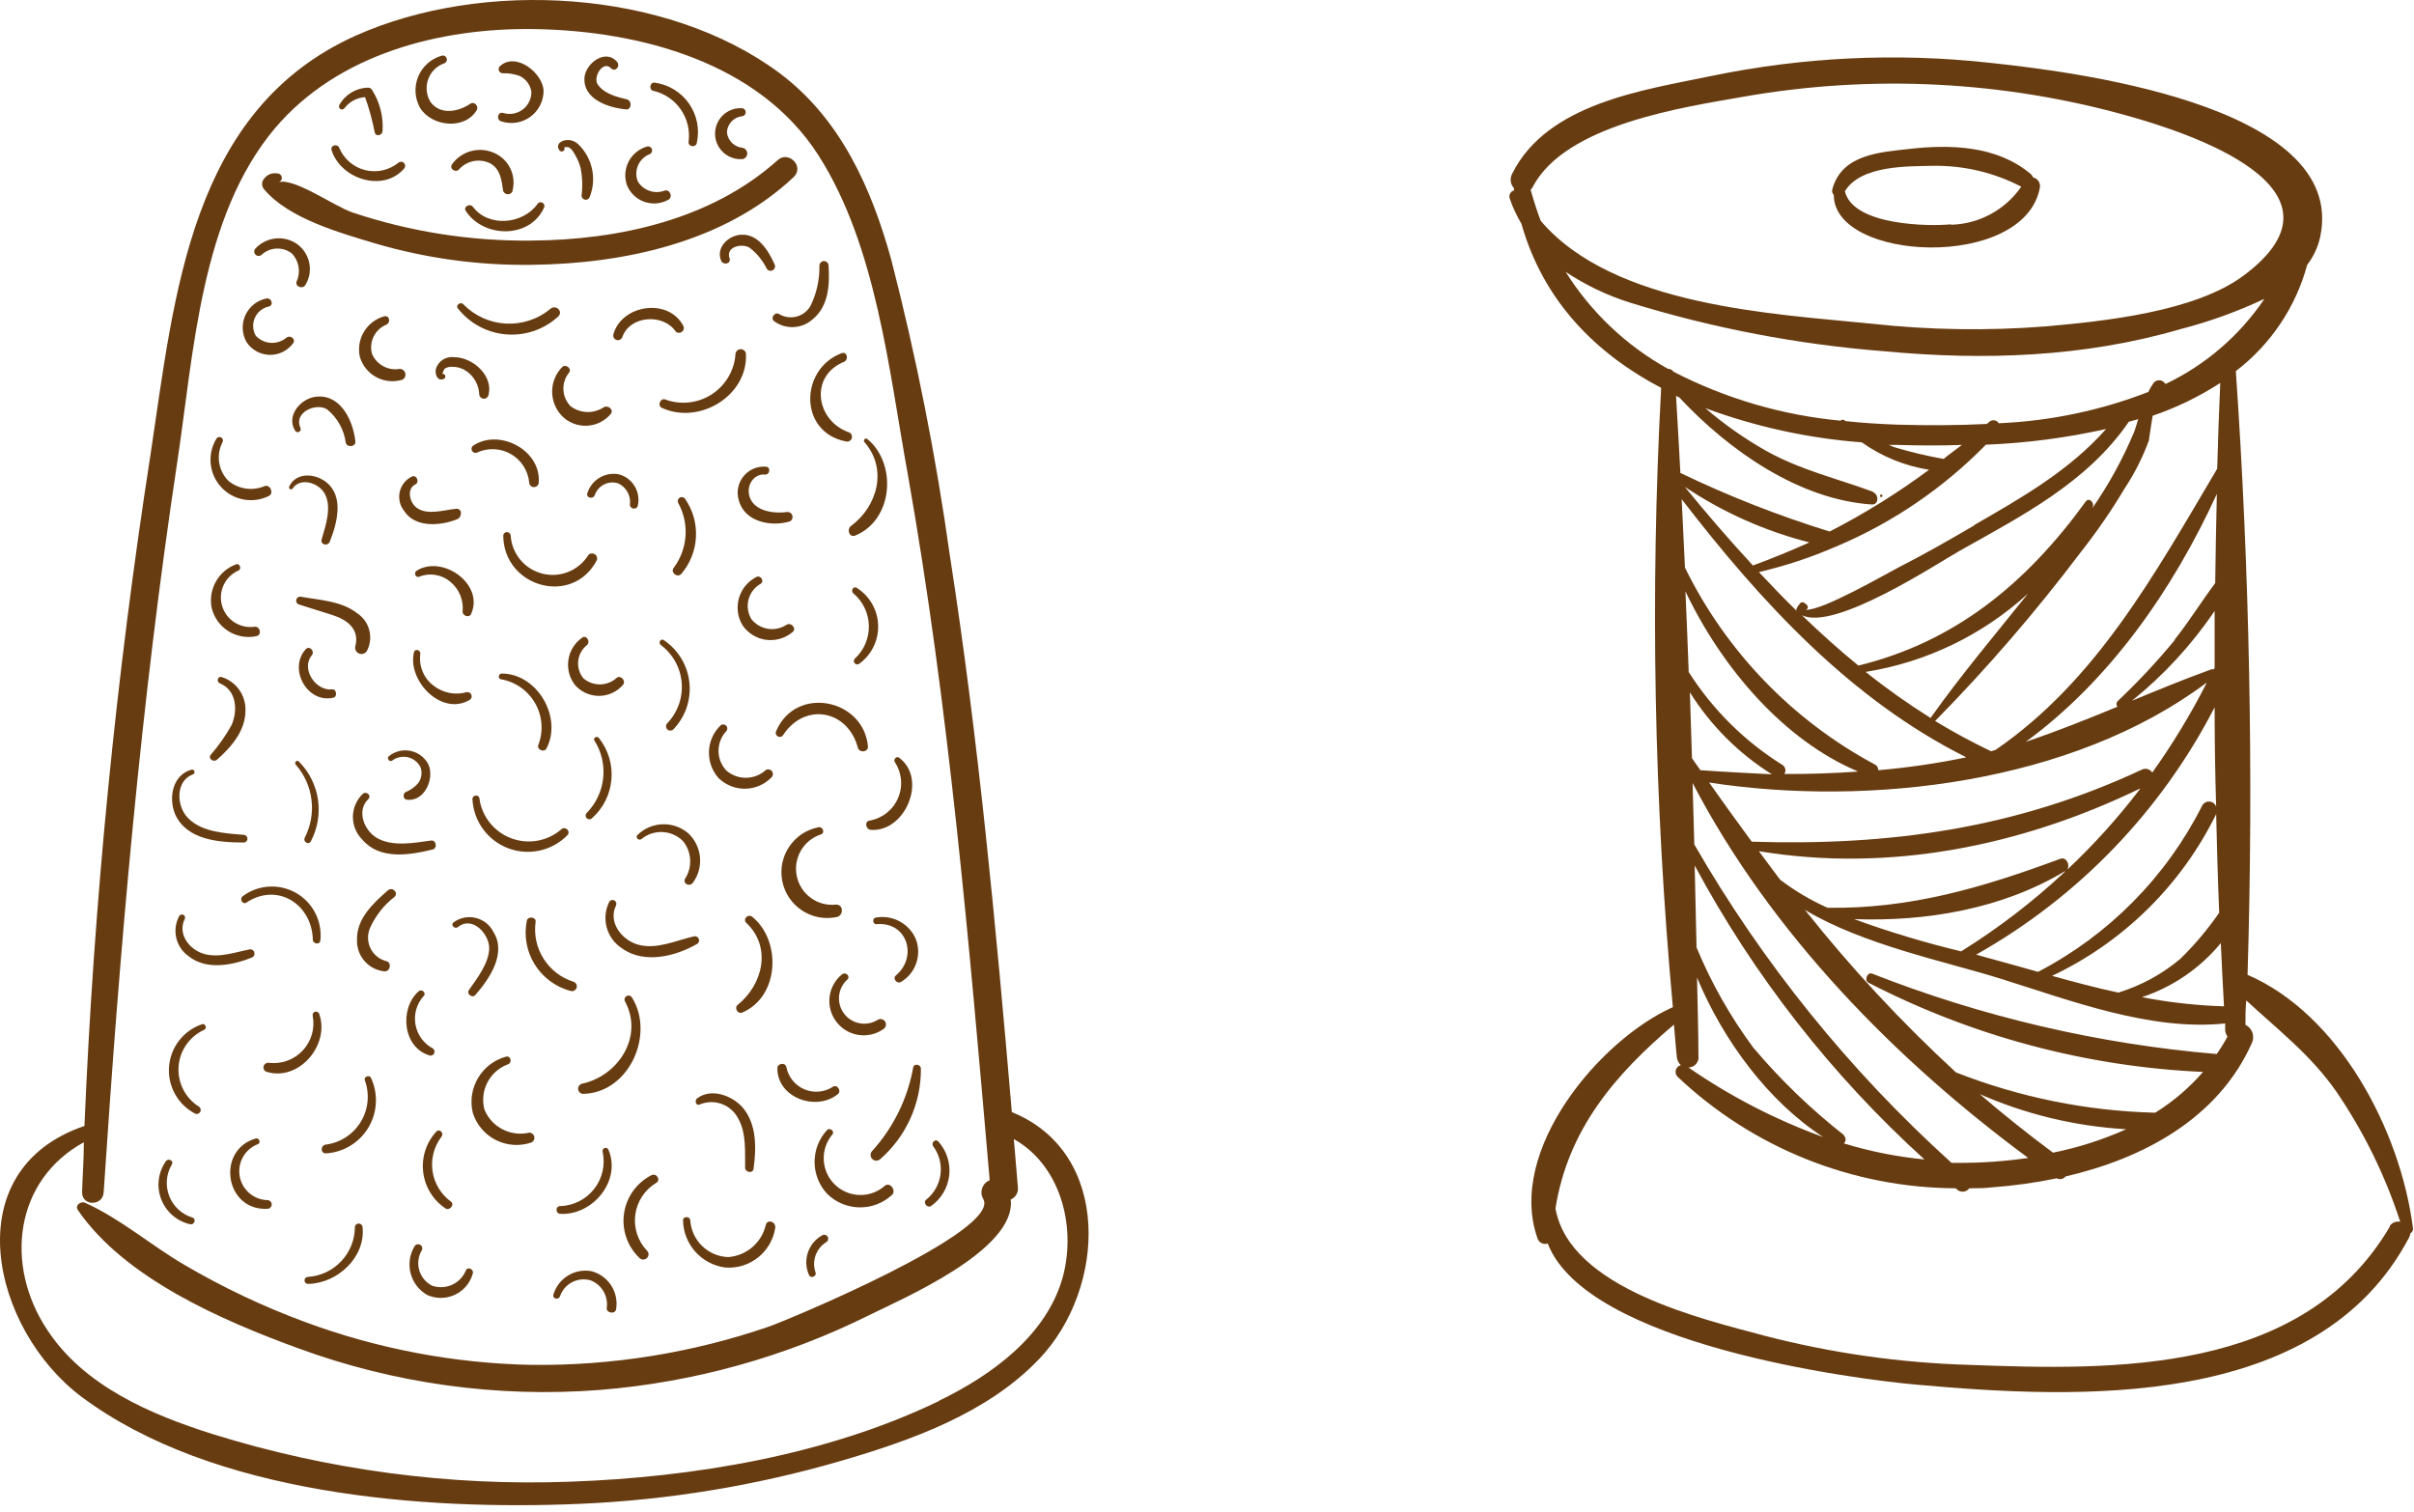 <svg xmlns="http://www.w3.org/2000/svg" width="206" height="129" viewBox="0 0 206 129">
    <defs>
        <filter id="rxbw2eiwda">
            <feColorMatrix in="SourceGraphic" values="0 0 0 0 1 0 0 0 0 1 0 0 0 0 1 0 0 0 1 0"/>
        </filter>
    </defs>
    <g fill="none" fill-rule="evenodd">
        <g>
            <g filter="url(#rxbw2eiwda)" transform="translate(-1269 -3268) translate(0 2313)">
                <g fill="#683C11" fill-rule="nonzero">
                    <path d="M191.796 83.192c.52-17 .17-34.63-1-51.52 2.972-2.27 5.113-5.459 6.09-9.07.532-.69.907-1.489 1.1-2.34 2.51-11.5-22.08-14.24-28.16-14.9-7.937-.878-15.962-.5-23.78 1.12-5.68 1.19-14 2.3-17 8.34-.219.404-.159.9.15 1.24v.19c-.143.04-.263.136-.331.267-.069.13-.08.284-.03.423.259.753.594 1.477 1 2.16 1.87 6.62 6.38 11.09 11.92 14-.945 17.618-.611 35.281 1 52.85-6.24 2.79-14.18 12.21-11.56 19.71.051.182.174.334.34.421.168.087.363.102.54.04 3.33 8.61 26.05 11.57 31.5 12.05 13.57 1.21 34.21 2.25 42-12.55.062-.116.102-.241.12-.37.157-.083.245-.255.22-.43-1.09-8.48-6.37-18.29-14.12-21.63zm-61.17-67c.07-.07.127-.15.17-.24 2.81-5.35 12.89-6.8 18-7.7 10.945-1.922 22.183-1.355 32.88 1.66 4.85 1.37 19.83 6.13 9.78 13.61-4.18 3.11-12 3.9-16.86 4.33-4.966.394-9.959.317-14.91-.23-8.21-.83-22-1.46-28.21-8.78-.31-.81-.59-1.7-.85-2.62v-.03zm11.72 15.29c-3.565-1.979-6.571-4.827-8.74-8.28 1.694 1.127 3.539 2.009 5.48 2.62 7.08 2.19 14.381 3.585 21.77 4.16 8.42.79 17 .51 25.2-1.89 2.47-.633 4.874-1.5 7.18-2.59-2.112 3.136-5.027 5.646-8.44 7.27l-.1-.12c-.116-.126-.28-.198-.45-.198-.172 0-.335.072-.45.198-.178.254-.335.522-.47.8-4.08 1.582-8.39 2.484-12.76 2.67-.083-.137-.224-.23-.384-.252-.16-.02-.32.031-.436.142l-.2.17c-2.56.13-5.12.13-7.62.06-1.47-.05-3-.15-4.42-.3l-.14-.09c-.099-.06-.227-.04-.3.05-4.978-.466-9.819-1.885-14.26-4.18-.1-.156-.275-.247-.46-.24zm17.11 52.39c8.852 4.567 18.589 7.164 28.54 7.61-1.178 1.359-2.553 2.532-4.08 3.48-5.824-.147-11.577-1.311-17-3.44-4.65-4.281-8.96-8.919-12.89-13.87 5 3 12 4.4 16.69 5.87 6 1.87 12.81 4.49 19.17 3.82v.59c.017.192.086.375.2.53-.277.515-.585 1.012-.92 1.49-10.091-.852-20.005-3.166-29.43-6.87-.39-.13-.68.59-.28.79zm-2.1 13c-2.833-2.221-5.43-4.728-7.75-7.48-1.95-2.637-3.572-5.501-4.83-8.53l-.16-7c5.059 9.42 11.69 17.906 19.61 25.09-2.333-.227-4.638-.686-6.88-1.37.095-.085.15-.207.15-.335 0-.127-.055-.25-.15-.335l.01-.04zm2.49-54.9c-3.12-1.15-6.18-1.85-9.14-3.5-1.84-1.042-3.576-2.261-5.18-3.64 4.291 1.593 8.785 2.575 13.35 2.92 1.708 1.21 3.672 2.012 5.74 2.34-2.679 1.985-5.515 3.747-8.48 5.27-4.365-1.348-8.624-3.02-12.74-5-.114-2.2-.237-4.39-.37-6.57l.27.12c4.31 4.62 10.3 8.73 16.41 9.14.64.06.64-.85.14-1.04v-.04zm23.85-6.49c2.03-.692 3.969-1.633 5.77-2.8-.11 2.43-.19 4.87-.26 7.32-5.37 9.07-10.33 18.1-18.92 24l-.38.11c-1.633-.778-3.225-1.64-4.77-2.58 4.438-4.512 8.577-9.308 12.39-14.36 1.382-1.748 2.648-3.586 3.79-5.5.852-1.29 1.55-2.676 2.08-4.13-.05.1.14-.98.3-2.06zm4.59 22.84c-1.349 2.648-2.893 5.192-4.62 7.61-.184-.292-.556-.403-.87-.26-10.8 5.06-21.62 6.53-33.31 6.16-1.22-1.66-2.434-3.343-3.64-5.05 13.69 2.11 31 .06 42.44-8.51v.05zm-43.14 7.46c-.26-.36-.51-.71-.76-1.08l-.18-5.62c1.773 2.834 4.166 5.227 7 7-1.98-.11-4.01-.2-6.06-.35v.05zm40.44-11.16c-1.52 1.843-3.154 3.59-4.89 5.23-.115.132-.115.329 0 .46-2.59 1.07-5.17 2.1-7.83 3 7.11-5.2 12.51-12.87 16.31-21.16-.06 2.53-.11 5.06-.14 7.61-1.16 1.55-2.21 3.25-3.45 4.81v.05zm3.4-2.43v4.78c0 .06-.06.11-.08.16-.07-.03-.15-.03-.22 0-2.3.83-4.53 1.75-6.75 2.67 2.717-2.188 5.093-4.77 7.05-7.66v.05zm-6.38 15.16c-1.875 2.457-3.949 4.754-6.2 6.87.27-.41-.07-1.12-.59-.93-6.67 2.47-12.8 4.28-19.86 4.18-1.438-.64-2.797-1.446-4.05-2.4-.61-.8-1.21-1.62-1.81-2.43 11.07 1.84 22.36-.42 32.51-5.34v.05zm-6.4 7.05c-2.722 2.547-5.686 4.821-8.85 6.79-3.093-.743-6.142-1.66-9.13-2.75 6.12.22 12.62-.86 17.98-4.09v.05zm12.78-14c0 2.82.043 5.634.13 8.44-.086-.249-.314-.421-.577-.436-.263-.016-.509.13-.623.366-3.067 6.074-7.964 11.03-14 14.17l-1.66-.47c-1.09-.31-2.32-.63-3.62-1 8.703-4.893 15.779-12.233 20.35-21.11v.04zm.13 9.12v-.08c.07 2.82.14 5.65.26 8.45-.973 1.415-2.082 2.731-3.31 3.93-1.554 1.316-3.361 2.3-5.31 2.89-1.89-.41-3.77-.91-5.64-1.43 6.092-2.886 11.026-7.75 14-13.8v.04zm.4 11c.08 1.79.17 3.58.27 5.36-2.35-.071-4.692-.332-7-.78 2.634-.874 4.967-2.476 6.73-4.62v.04zm-24.77-19.25c-1.92-1.203-3.77-2.515-5.54-3.93 5.175-.825 9.994-3.151 13.86-6.69-2.81 3.51-5.72 6.95-8.32 10.62zm17.38-24.43c-.968 2.315-2.178 4.52-3.61 6.58l.06-.13c.19-.39-.32-.88-.59-.49-5.12 7.07-11.22 12-19.4 14-1.66-1.35-3.26-2.8-4.82-4.3 2.78 1.38 11.44-4.35 13.49-5.51 5.22-2.94 10.84-5.79 14.41-11l.8-.22c-.12.41-.22.71-.34 1.07zm-13.66 8c-2.14 1.25-4.29 2.49-6.49 3.6-.93.48-6.53 3.73-7.91 3.6.23 0 .26-.31.11-.43-.078-.05-.151-.107-.22-.17-.113-.072-.262-.051-.35.05l-.21.29c-.074.094-.11.212-.1.33-1.09-1.06-2.15-2.17-3.2-3.29 2.24-.521 4.43-1.244 6.54-2.16.06-.012.118-.036.17-.07 4.748-2.016 9.05-4.953 12.66-8.64 3.453-.137 6.887-.585 10.26-1.34-3.14 3.55-7.21 5.87-11.26 8.2v.03zm-18.86 3.44c-2-2.166-3.944-4.41-5.83-6.73 3.249 2.172 6.843 3.775 10.63 4.74-1.54.69-3.13 1.35-4.8 1.96v.03zm16.28-9.11c-1.422-.252-2.827-.586-4.21-1-.17-.06-.32-.13-.48-.2h.78c1.68.05 3.52.07 5.44 0-.54.43-1.07.79-1.53 1.17v.03zm1.87 25.47c-2.47.51-4.968.874-7.48 1.09.016-.192-.082-.376-.25-.47-7.042-3.767-12.722-9.65-16.24-16.82-.087-1.953-.18-3.9-.28-5.84 6.84 8.88 14.47 17.12 24.25 22.01v.03zm-9.25 1.21c-2.08.14-4.16.22-6.24.2.082-.122.112-.273.082-.418-.03-.145-.118-.272-.242-.352-3.226-2.011-5.96-4.721-8-7.93-.08-2.3-.18-4.59-.28-6.88 3.12 6.54 8.38 12.68 14.68 15.35v.03zm-13.57 24.29c0-2.22-.08-4.47-.12-6.71 2.27 5.45 6.14 10.61 10.77 13.61-4.072-1.48-7.937-3.476-11.5-5.94.25 0 .489-.11.652-.3.163-.19.236-.442.198-.69v.03zm-.35-18l-.15-5.32c6.71 12.87 17.38 23.68 28.64 32-1.987.29-3.993.43-6 .42h-.54c-8.693-7.853-16.1-17.02-21.95-27.17v.07zm24.19 21.16c4 1.78 8.289 2.82 12.66 3.07-2 .896-4.093 1.567-6.24 2-2.25-1.67-4.38-3.38-6.42-5.14v.07zm35.15 11.4c-7.43 12.61-23.55 12.25-35.88 11.78-5.916-.172-11.793-1.01-17.52-2.5-5.17-1.4-16.57-4-17.79-10.85 1.07-6.76 5.11-11.45 10.11-15.69.08.91.15 1.84.24 2.74.02.276.145.534.35.72-.21.05-.376.212-.432.42-.056.209.006.431.162.58 6.411 6.068 14.892 9.468 23.72 9.51l.17.15c.318.232.763.165 1-.15.65 0 1.29 0 1.93-.08 1.855-.134 3.699-.391 5.52-.77.259.136.577.069.76-.16 6.53-1.51 13-4.88 15.9-11.39.272-.58.026-1.27-.55-1.55 0-.69 0-1.39.07-2.08 2.7 2.5 5.48 4.62 7.68 7.77 2.34 3.428 4.179 7.173 5.46 11.12-.346-.073-.701.069-.9.36v.07z" transform="translate(1269 955)"/>
                    <path d="M173.496 15.142c-.042-.106-.107-.202-.19-.28-2.89-2.45-6.88-2.55-10.39-2.15-2.45.28-5.74.44-6.55 3.43-.059.173-.012.364.12.49 0 5.71 16.21 6.45 17.58-.57.048-.197.014-.406-.093-.579-.107-.173-.279-.295-.477-.34zm-7 4c-1.82.19-8.37.13-9.06-2.82 1.36-2.25 5.46-2.12 7.49-2.17 2.629-.045 5.227.567 7.56 1.78-1.369 1.983-3.603 3.19-6.01 3.25l.02-.04zM160.536 42.202c-.13 0-.13.22 0 .22s.14-.22 0-.22zM86.346 94.912c-1.36-15.88-2.84-31.76-5.29-47.51-1.19-8.5-2.86-16.927-5-25.24-1.69-6.12-4.34-12.06-9.57-15.95-9.66-7.17-25.3-8-36.11-3.18-14.16 6.35-15.48 22.16-17.53 35.75-2.949 18.983-4.832 38.117-5.64 57.31-11.11 3.77-7.91 17.39-.24 23.12 11.18 8.35 29.13 9.71 42.54 9.13 7.533-.325 15-1.554 22.24-3.66 6-1.75 12.52-4.06 16.94-8.71 5.73-6.02 6.22-17.61-2.34-21.06zm-6.21 24.65c-9.57 4.63-21 6.52-31.49 6.89-10.32.382-20.63-.99-30.49-4.06-5.26-1.66-11-4.1-14.14-8.92-3.67-5.55-2.75-12.76 3.14-15.99 0 1.43-.11 2.85-.15 4.28 0 1.2 1.77 1.17 1.84 0 1.38-20.87 3.16-41.7 6.29-62.39 1.4-9.31 2-20.92 8.33-28.43 5.39-6.36 14.13-8.59 22.18-8.46 8.94.15 19.11 2.82 24.2 10.78 4.94 7.73 6 18.31 7.61 27.15 3.53 19.94 5.25 40.15 7 60.31-.301.122-.535.368-.64.675-.106.307-.073.645.09.925 1.56 2.75-16.76 10.37-18.31 10.9-6.514 2.237-13.364 3.34-20.25 3.26-6.6-.13-13.13-1.367-19.32-3.66-3.57-1.32-7.017-2.953-10.3-4.88-2.85-1.67-5.46-3.94-8.46-5.29-.37-.17-.9.21-.62.62 4 5.83 12.31 9.42 18.76 11.78 8.236 3.031 17.03 4.249 25.78 3.57 8.003-.644 15.81-2.813 23-6.39 2.69-1.34 12.58-5.55 12.06-9.86.401-.163.652-.567.62-1-.11-1.39-.23-2.78-.35-4.16 3.91 2.2 5.32 7.27 4.22 11.61-1.32 5.08-6.08 8.54-10.64 10.74h.04z" transform="translate(1269 955)"/>
                    <path d="M66.346 13.682c-5.65 5.07-13.58 6.8-21 6.85-5.178.056-10.328-.752-15.24-2.39-1.62-.55-5-3-6.35-2.59.19-.044.317-.226.29-.42-.025-.194-.194-.337-.39-.33-.407-.076-.822.078-1.08.4-.135.132-.21.312-.21.5 0 .189.075.369.21.5 2.1 2.45 6.37 3.65 9.4 4.56 4.339 1.28 8.846 1.9 13.37 1.84 7.9-.09 16.46-1.92 22.36-7.47 1-.91-.43-2.33-1.36-1.45zM24.436 28.822c-.777.647-1.924.572-2.61-.17-.267-.466-.297-1.031-.08-1.523.217-.491.655-.85 1.18-.967.46-.1.26-.76-.19-.69-.793.162-1.46.692-1.797 1.428-.336.736-.3 1.588.097 2.292.439.67 1.18 1.08 1.981 1.093.8.014 1.556-.369 2.019-1.023.21-.36-.3-.7-.6-.44zM25.346 20.822c-1.11-.77-2.619-.608-3.54.38-.147.147-.147.384 0 .53.146.147.383.147.53 0 .714-.65 1.792-.696 2.56-.11.619.634.786 1.583.42 2.39-.17.45.51.69.74.32.72-1.175.41-2.706-.71-3.51zM34.116 31.482c-.992.175-1.973-.355-2.37-1.28-.279-1.016.239-2.08 1.21-2.49.43-.18.28-.85-.19-.71-1.502.429-2.403 1.96-2.05 3.48.223.739.733 1.357 1.414 1.717.682.36 1.48.434 2.216.203.195-.107.294-.332.24-.548-.054-.217-.247-.37-.47-.372zM27.186 33.842c-1.39 0-2.84 1.57-2 2.92.074.12.229.158.35.088.122-.07.166-.224.1-.348-.6-1.28 1.29-2.15 2.26-1.58.884.711 1.46 1.735 1.61 2.86.1.44.87.36.82-.11-.17-1.64-1.15-3.9-3.14-3.83zM22.586 41.482c-1.036.445-2.234.27-3.1-.45-.86-.874-1.06-2.2-.5-3.29.082-.143.033-.327-.11-.41-.144-.082-.328-.033-.41.11-.798 1.31-.635 2.99.4 4.123 1.035 1.132 2.693 1.445 4.07.767.46-.21.14-1.01-.35-.85zM27.816 41.132c-.94-.74-2.57-.85-3.14.4-.031.078 0 .168.072.21.072.043.165.026.218-.04.66-1 2.21-.5 2.72.39.67 1.15.1 2.77-.24 3.94-.13.46.53.62.7.19.61-1.54 1.25-3.87-.33-5.09zM21.766 53.482c-1.254.2-2.46-.564-2.815-1.783-.356-1.218.25-2.51 1.415-3.017.28-.15.08-.64-.22-.52-1.503.557-2.385 2.116-2.09 3.69.397 1.717 2.095 2.801 3.82 2.44.47-.08.35-.81-.11-.81zM30.476 52.332c-1.35-1.05-3.17-1.11-4.77-1.4-.118-.032-.244.001-.331.087-.087.086-.121.212-.09.33.031.119.123.211.24.243l2.82.89c1.23.39 2.31 1.15 2 2.58-.115.277.015.594.29.71.277.116.595-.013.71-.29.541-1.12.17-2.466-.87-3.15zM38.916 43.422c-1 .09-2.45.59-3.36-.09-.61-.45-.88-1.62-.1-2 .36-.18.11-.83-.29-.67-.526.249-.912.722-1.048 1.288-.136.565-.008 1.162.348 1.622.94 1.51 3.16 1.31 4.57.73.41-.19.43-.93-.12-.88zM35.546 48.712c-.25.16-.09.63.22.51.919-.37 1.969-.188 2.71.47.728.62 1.102 1.56 1 2.51 0 .36.57.56.73.19 1.14-2.55-2.46-5.08-4.66-3.68zM38.756 30.482c-.695-.094-1.356.33-1.56 1-.09.45.11 1.08.67.86.106-.044.163-.16.133-.272-.03-.112-.139-.183-.253-.168.044-.156.111-.304.2-.44.193-.113.415-.169.64-.16.423-.007.838.115 1.19.35.67.451 1.085 1.194 1.12 2 .01.193.157.35.348.374.191.025.372-.09.432-.274.47-1.67-1.33-3.27-2.92-3.27zM46.986 26.342c-2.2 1.844-5.45 1.679-7.45-.38-.23-.24-.68.08-.47.35 1.007 1.288 2.508 2.096 4.138 2.227 1.63.131 3.241-.426 4.442-1.537.43-.43-.2-1.02-.66-.66zM51.546 34.742c-.868.586-2.012.558-2.85-.07-.772-.786-.828-2.027-.13-2.88.26-.34-.31-.77-.6-.46-1.13 1.164-1.13 3.016 0 4.18.558.558 1.325.856 2.114.822.789-.034 1.527-.398 2.036-1.002.3-.36-.22-.77-.57-.59zM40.406 38.012c-.163.097-.217.307-.12.47.096.163.307.217.47.12.92-.409 1.983-.351 2.854.156s1.446 1.401 1.546 2.404c0 .227.183.41.41.41.226 0 .41-.183.41-.41.19-2.74-3.33-4.6-5.57-3.15zM50.226 47.342c-.819 1.343-2.415 1.997-3.94 1.614s-2.623-1.714-2.71-3.284c-.028-.152-.16-.263-.315-.263s-.288.11-.315.263c0 4.43 5.92 6.13 8 2.11.05-.188-.03-.387-.196-.488-.166-.102-.38-.082-.524.048zM52.826 40.482c-1.177-.233-2.34.456-2.7 1.6-.14.41.48.56.63.17.284-.82 1.172-1.265 2-1 .694.325 1.098 1.06 1 1.82 0 .39.58.46.67.09.268-1.177-.437-2.357-1.6-2.68zM58.346 27.882c-1.22-2.5-5.28-1.92-6 .64-.061.213.062.435.275.495.212.061.434-.062.495-.275.67-1.84 3.52-2 4.56-.43.14.113.337.123.49.026.15-.097.224-.28.18-.456zM62.766 30.182c-.087 1.41-.835 2.694-2.017 3.464s-2.66.936-3.983.446c-.4-.16-.69.52-.3.71 3.18 1.48 7.37-1 7.19-4.62-.033-.22-.223-.383-.445-.383-.223 0-.412.163-.445.383zM66.086 22.532c-.52-1.15-1.39-2.59-2.85-2.5-1.08.06-2.17 1.1-1.7 2.21.18.43.88.27.72-.2-.35-1 1.08-1.3 1.71-.9.618.472 1.118 1.082 1.46 1.78.107.183.342.243.525.135.182-.107.242-.342.135-.525zM70.706 22.672c0-.215-.175-.39-.39-.39-.216 0-.39.175-.39.39.023 1.188-.238 2.364-.76 3.43-.258.451-.685.78-1.187.914-.502.133-1.036.06-1.483-.204-.34-.25-.79.32-.45.59 1 .744 2.386.677 3.31-.16 1.35-1.09 1.46-2.97 1.35-4.57zM72.406 36.882c-2.78-1-3.35-4.78-.39-6 .44-.19.27-.91-.2-.74-3.59 1.36-3.66 6.76.37 7.53.218.061.444-.066.505-.285.06-.218-.067-.444-.285-.505zM74.036 37.482c-.072-.071-.189-.071-.26 0-.072.072-.072.189 0 .26 2 2.29 1.09 5.49-1.16 7.15-.37.27-.16 1 .35.82 3.27-1.33 3.59-6.13 1.07-8.23zM67.196 43.692c-1 .15-2.53 0-3.1-1-.57-1 .11-2.32 1.22-2.19.38 0 .46-.6.09-.67-.736-.074-1.46.22-1.935.787-.475.567-.638 1.332-.435 2.043.47 1.89 2.78 2.33 4.39 1.83.168-.1.248-.3.194-.489-.054-.188-.229-.316-.424-.31zM58.476 42.592c-.097-.163-.307-.216-.47-.12-.163.097-.217.307-.12.47.964 1.767.803 3.935-.41 5.54-.27.39.34.86.66.5 1.545-1.808 1.684-4.428.34-6.39zM67.116 53.322c-.976.64-2.279.427-3-.49-.3-.5-.387-1.1-.24-1.663.146-.565.514-1.046 1.02-1.337.38-.23 0-.78-.35-.59-.723.368-1.261 1.018-1.487 1.797-.225.78-.118 1.617.297 2.313.456.676 1.176 1.128 1.983 1.246.807.118 1.626-.11 2.257-.626.44-.28-.06-.91-.48-.65z" transform="translate(1269 955)"/>
                    <path d="M34.016 13.872c-.792.653-1.845.893-2.841.65-.997-.245-1.82-.945-2.22-1.89-.14-.41-.79-.24-.66.18.76 2.47 4.43 3.66 6.21 1.55.105-.139.091-.334-.032-.457s-.318-.137-.457-.033zM31.756 7.682c-.07-.123-.2-.2-.34-.2-1.026.019-1.964.583-2.46 1.48-.066.124-.022.278.099.348.121.07.276.031.35-.088.42-.551 1.06-.891 1.75-.93.351.978.625 1.98.82 3 .1.41.62.27.67-.09.084-1.238-.228-2.47-.89-3.52zM40.136 8.852c-1 .68-2.52 1-3.38-.12-.366-.575-.45-1.285-.23-1.93.219-.646.72-1.156 1.36-1.39.182-.052.287-.242.235-.425-.053-.182-.243-.287-.425-.235-.909.256-1.65.915-2.009 1.787-.359.873-.297 1.862.169 2.683 1 1.58 3.8 1.9 4.83.17.19-.33-.21-.77-.55-.54zM42.126 13.032c-1.274-.548-2.758-.13-3.56 1-.24.36.29.73.58.45.674-.778 1.792-.997 2.71-.53.87.52.94 1.43 1.08 2.33.051.158.189.272.353.293.165.022.327-.053.417-.193.412-1.356-.271-2.805-1.58-3.35zM45.856 17.422c-1.24 1.72-4.16 2-5.49.24-.27-.36-.87 0-.61.35 1.51 2.31 5.45 2.38 6.66-.27.057-.1.056-.223-.002-.322-.058-.1-.165-.16-.28-.16-.115 0-.221.062-.278.162zM42.656 5.652c-.103.1-.134.253-.079.385.056.132.186.217.329.215.49-.018.98.06 1.44.23.535.258.91.763 1 1.35.01.595-.266 1.158-.74 1.516-.475.357-1.092.467-1.66.294-.46-.14-.63.55-.19.71.836.283 1.758.147 2.477-.366.719-.513 1.148-1.34 1.153-2.224-.04-1.51-2.36-3.38-3.73-2.11zM53.506 8.482c-.85-.2-2-.49-2.52-1.31-.38-.65.5-2.05 1.16-1.34.34.35.81-.16.53-.53-1-1.21-2.72.12-2.8 1.33-.13 1.85 2.07 2.56 3.51 2.7.49.09.59-.7.12-.85zM49.346 12.312c-.354-.346-.877-.456-1.34-.28-.35.15-.51.44-.28.78.069.116.219.154.335.085.116-.069.154-.219.085-.335.116-.01.233-.01.35 0 .26.09.42.38.55.6.221.365.39.759.5 1.17.156.774.183 1.568.08 2.35-.004.164.104.31.261.354.158.044.326-.023.409-.164.655-1.57.278-3.382-.95-4.56zM56.706 16.272c-.844.314-1.791-.008-2.27-.77-.184-.442-.18-.94.008-1.38.188-.44.545-.786.992-.96.161-.067.248-.244.203-.413-.046-.17-.21-.28-.383-.257-.685.184-1.263.643-1.597 1.268-.333.626-.392 1.362-.163 2.032.266.666.805 1.186 1.48 1.427.676.24 1.422.18 2.05-.167.43-.22.14-.95-.32-.78zM55.846 7.052c-.39-.05-.49.63-.09.7 1.984.462 3.286 2.364 3 4.38 0 .41.59.47.7.1.27-1.172.03-2.403-.657-3.39-.688-.987-1.76-1.637-2.953-1.79zM63.346 12.612c-.68-.072-1.222-.602-1.31-1.28.007-.737.575-1.348 1.31-1.41.168-.028.29-.174.29-.345 0-.17-.122-.316-.29-.345-.813-.055-1.588.347-2.01 1.043-.424.696-.424 1.57 0 2.265.422.695 1.197 1.097 2.01 1.042.24-.034.42-.241.42-.485 0-.243-.18-.45-.42-.485zM28.346 58.832c-1.38.17-2.7-1.74-1.74-2.9.29-.36-.2-.87-.52-.52-1.51 1.66.13 4.65 2.36 4.13.36-.06.28-.76-.1-.71zM18.916 57.782c-.35-.1-.47.4-.15.54 1.44.59 1.53 2.32 1 3.55-.503.912-1.104 1.767-1.79 2.55-.25.33.26.66.53.42 1.22-1.06 2.45-2.49 2.44-4.21.04-1.298-.79-2.464-2.03-2.85zM20.846 71.252c-1.57-.13-3.63-.22-4.8-1.44-1-1-1.1-3.17.43-3.73.099-.041.15-.15.12-.254-.031-.102-.135-.165-.24-.146-1.63.44-2 2.39-1.41 3.81 1 2.23 3.81 2.41 5.9 2.41.157-.027.272-.164.272-.325 0-.16-.115-.297-.272-.325zM25.506 64.992c-.17-.18-.43.08-.27.26 1.513 1.725 1.818 4.2.77 6.24-.17.35.33.66.52.31 1.186-2.248.773-5.007-1.02-6.81zM39.826 59.072c-.974.275-2.02.07-2.82-.55-.839-.629-1.274-1.66-1.14-2.7.06-.35-.45-.51-.54-.15-.58 2.41 2.35 5.5 4.77 4.05.14-.096.192-.277.127-.434-.065-.156-.23-.246-.397-.216zM36.556 65.232c-.31-.594-.87-1.016-1.526-1.15-.656-.134-1.337.035-1.854.46-.21.17.07.53.29.37.383-.291.876-.396 1.344-.286.469.11.863.425 1.076.856.16.451.089.952-.19 1.34-.294.347-.668.615-1.09.78-.24.14-.22.59.08.64 1.5.24 2.43-1.76 1.87-3.01zM36.796 71.732c-1.45.2-3.31.56-4.65-.23-1.08-.64-1.74-2.32-.72-3.3.31-.3-.14-.71-.46-.46-.532.506-.839 1.204-.85 1.938-.011.734.273 1.44.79 1.962 1.47 1.75 4 1.35 6 .86.44-.1.33-.82-.11-.77zM52.636 57.842c-.801.735-2.024.756-2.85.05-.7-.85-.579-2.107.27-2.81.38-.29 0-.94-.38-.66-.626.438-1.047 1.111-1.167 1.865-.121.754.07 1.524.527 2.135.515.613 1.274.967 2.075.967.8 0 1.56-.354 2.075-.967.24-.34-.24-.83-.55-.58zM42.816 57.482c-.28 0-.36.44-.07.49 1.232.21 2.305.963 2.923 2.05.619 1.087.716 2.394.267 3.56-.14.4.5.67.7.29 1.38-2.65-.79-6.39-3.82-6.39zM56.636 54.622c-.26-.17-.49.25-.24.43 1.03.772 1.677 1.95 1.777 3.233.1 1.283-.359 2.546-1.257 3.467-.118.148-.106.36.027.493s.345.145.493.027c1.038-1.063 1.55-2.534 1.395-4.012-.155-1.479-.96-2.812-2.195-3.638zM47.906 70.772c-1.182 1.026-2.833 1.32-4.296.763-1.463-.555-2.502-1.87-2.704-3.423-.06-.34-.6-.26-.59.08.089 1.884 1.288 3.535 3.052 4.202 1.763.666 3.755.222 5.068-1.132.28-.33-.19-.78-.53-.49zM51.106 62.982c-.16-.22-.53 0-.38.22 1.248 1.972.966 4.546-.68 6.2-.103.128-.093.312.022.428.116.115.3.125.428.022 2.003-1.76 2.271-4.783.61-6.87zM65.346 65.722c-.946.856-2.38.877-3.35.05-.908-.947-.908-2.442 0-3.39.104-.139.09-.334-.033-.457s-.318-.137-.457-.033c-1.271 1.211-1.35 3.212-.18 4.52.616.598 1.447.922 2.305.9.858-.023 1.67-.39 2.255-1.02.11-.155.096-.368-.036-.507-.131-.139-.343-.165-.504-.063zM73.116 50.172c-.31-.19-.55.27-.28.48.813.69 1.29 1.697 1.309 2.763.019 1.066-.422 2.089-1.21 2.807-.092.105-.097.26-.011.37.086.11.238.144.362.08 1.066-.753 1.686-1.99 1.652-3.295-.034-1.306-.718-2.508-1.822-3.205zM66.246 62.372c-.097.163-.043.374.12.47.163.097.373.043.47-.12 1.86-2.82 5.52-2.13 6.37 1.09.12.47.91.39.86-.12-.38-4.07-6.15-5.21-7.82-1.32zM76.726 64.662c-.22-.17-.51.15-.37.37.607.915.712 2.074.278 3.082-.434 1.009-1.347 1.73-2.428 1.918-.47.07-.32.77.11.79 2.93.21 4.86-4.34 2.41-6.16zM71.346 77.202c-1.576.174-3.026-.877-3.352-2.428-.326-1.551.58-3.097 2.092-3.572.34-.16.1-.7-.25-.6-2.118.417-3.497 2.472-3.08 4.59.417 2.118 2.472 3.497 4.59 3.08.65-.07.68-1.08 0-1.07zM58.686 71.072c-1.266-1.035-3.106-.958-4.28.18-.23.22.11.54.34.35 1.05-.858 2.581-.78 3.54.18.74.913.817 2.196.19 3.19-.26.42.36.75.64.38.984-1.323.798-3.179-.43-4.28zM59.266 79.902c-1.55.34-3.21 1.16-4.81.72-1.38-.38-2.59-1.91-1.89-3.34.077-.156.02-.345-.13-.432-.151-.087-.344-.042-.44.102-.714 1.42-.234 3.151 1.11 4 1.89 1.35 4.61.65 6.44-.43.111-.105.143-.27.08-.41-.063-.139-.208-.223-.36-.21zM64.206 78.252c-.35-.3-.86.18-.52.51 2.19 2.07 1.42 5.26-.74 7-.3.24 0 .81.38.66 3.19-1.35 3.38-6.12.88-8.17zM78.136 80.102c-.586-1.313-1.997-2.053-3.41-1.79-.32.05-.25.59.07.56 2.63-.24 3.54 2.79 1.66 4.37-.32.27.09.76.43.56 1.272-.756 1.803-2.327 1.25-3.7zM74.906 87.032c-.949.598-2.197.372-2.874-.522-.677-.893-.558-2.156.274-2.908.3-.29-.14-.69-.45-.45-1.224.994-1.443 2.777-.495 4.037.947 1.26 2.72 1.544 4.015.643.22-.13.294-.414.165-.635-.13-.22-.414-.294-.635-.165zM77.926 91.112c-.478 2.664-1.699 5.139-3.52 7.14-.162.195-.149.48.03.66.18.179.465.192.66.03 2.237-1.947 3.512-4.774 3.49-7.74 0-.37-.6-.48-.66-.09zM75.516 101.192c-1.235 1.096-3.107 1.049-4.285-.108-1.177-1.157-1.258-3.027-.185-4.282.2-.27-.24-.6-.47-.36-1.417 1.533-1.417 3.898 0 5.43 1.53 1.528 3.996 1.563 5.57.08.34-.37-.19-1.1-.63-.76zM80.076 97.422c-.27-.29-.66.13-.43.42 1.05 1.431.781 3.438-.61 4.54-.3.25.09.76.42.54.865-.609 1.427-1.559 1.546-2.61.118-1.052-.219-2.103-.926-2.89zM71.056 92.762c-.725.463-1.632.537-2.422.2-.79-.339-1.362-1.046-1.528-1.89-.09-.44-.78-.33-.77.11 0 2.52 3.34 3.7 5.18 2.18.32-.28-.11-.88-.46-.6zM63.346 94.482c-.92-1-2.66-1.65-3.86-.74-.23.17-.11.66.22.52 1.257-.531 2.71.013 3.31 1.24.68 1.21.55 2.81.57 4.16 0 .39.66.52.72.09.23-1.71.31-3.81-.96-5.27zM65.346 104.552c-.356 1.516-1.658 2.623-3.21 2.73-1.712-.061-3.104-1.401-3.23-3.11 0-.39-.64-.41-.62 0 .051 2.038 1.579 3.735 3.6 4 2.092.166 3.956-1.314 4.27-3.39.06-.53-.69-.77-.81-.23zM70.166 105.422c-1.208.67-1.696 2.156-1.12 3.41.13.31.67.09.55-.23-.343-.97.036-2.047.91-2.59.163-.094.219-.302.125-.465-.094-.163-.302-.219-.465-.125zM21.346 81.012c-1.27.25-2.64.76-3.92.4-1.28-.36-2.31-1.72-1.65-3 .048-.123 0-.264-.115-.331s-.261-.041-.345.061c-.673 1.187-.33 2.692.79 3.47 1.53 1.22 3.78.76 5.43.09.145-.084.215-.256.17-.418-.044-.162-.192-.274-.36-.272zM20.716 76.482c-.32.23 0 .77.32.54 2.66-1.75 5.59.17 5.66 3.17 0 .36.59.47.64.09.185-1.647-.626-3.247-2.063-4.072-1.438-.825-3.228-.718-4.557.272zM33.666 76.542c.37-.35-.18-.89-.56-.56-1.25 1.09-2.7 2.43-2.64 4.24-.043 1.38.995 2.554 2.37 2.68.49 0 .61-.79.11-.88-.579-.153-1.063-.549-1.327-1.086-.265-.536-.284-1.161-.053-1.714.466-1.053 1.188-1.975 2.1-2.68zM42.116 79.552c-.3-.61-.855-1.055-1.516-1.216-.66-.16-1.358-.019-1.904.386-.27.24.12.61.39.39 1.25-1 2.71.65 2.66 1.87-.05 1.22-1 2.48-1.73 3.51-.23.33.28.72.54.43 1.2-1.36 2.69-3.55 1.56-5.37zM48.926 83.782c-2.174-.693-3.533-2.85-3.22-5.11.06-.42-.66-.51-.75-.1-.54 2.678 1.106 5.312 3.75 6 .14.04.292 0 .397-.102.104-.102.146-.253.11-.395-.037-.142-.146-.253-.287-.293zM53.926 85.122c-.065-.103-.18-.165-.301-.16-.122.003-.233.072-.29.18-.058.107-.054.237.01.34 1.6 3-.6 6.34-3.66 7-.227.047-.38.262-.348.492.032.23.237.395.469.378 3.92-.12 6.08-5.11 4.12-8.23zM45.166 96.662c-1.579.37-3.194-.454-3.82-1.95-.44-1.616.428-3.3 2-3.88.4-.15.24-.77-.18-.65-2.077.576-3.324 2.695-2.82 4.79.315 1.007 1.024 1.844 1.966 2.32.941.477 2.035.553 3.034.21.187-.086.29-.29.247-.492-.044-.201-.221-.346-.427-.348zM36.946 89.482c-.785-.414-1.335-1.166-1.491-2.04-.157-.873.098-1.77.69-2.43.27-.26-.14-.65-.42-.41-1.67 1.46-1.37 4.87 1 5.49.149.006.284-.084.334-.224.05-.14.005-.296-.113-.386zM27.246 86.542c-.045-.154-.206-.244-.36-.2-.155.045-.245.206-.2.36.203 1.066-.115 2.164-.857 2.955-.742.791-1.817 1.18-2.893 1.045-.197-.026-.383.095-.438.286-.055.19.038.392.218.474 2.78.88 5.45-2.28 4.53-4.92zM17.436 87.882c.26-.13.08-.58-.2-.47-1.57.534-2.675 1.949-2.81 3.602-.134 1.653.726 3.228 2.19 4.008.163.094.37.038.465-.125.094-.163.038-.37-.125-.465-1.157-.737-1.816-2.05-1.716-3.418.1-1.368.944-2.57 2.196-3.132zM31.656 91.982c-.14-.29-.65-.08-.52.22.426 1.17.298 2.47-.347 3.536-.645 1.065-1.739 1.78-2.973 1.944-.47.05-.5.76 0 .75 1.5-.09 2.857-.918 3.626-2.209.769-1.29.849-2.879.214-4.24zM22.816 102.422c-1.18-.034-2.17-.897-2.365-2.06-.194-1.164.46-2.303 1.565-2.72.28-.12.08-.57-.2-.48-3.4 1-2.61 6.19 1 6 .204 0 .37-.165.37-.37 0-.204-.166-.37-.37-.37zM16.396 103.902c-.898-.282-1.618-.957-1.957-1.835-.339-.878-.259-1.863.217-2.675.21-.32-.28-.59-.5-.29-.666.947-.816 2.163-.4 3.243.415 1.08 1.341 1.881 2.47 2.137.38.07.55-.47.17-.58zM30.936 104.692c-.028-.157-.165-.272-.325-.272s-.298.115-.325.272c.004 2.259-1.747 4.133-4 4.28-.166 0-.3.135-.3.3 0 .166.134.3.3.3 2.52-.04 4.94-2.29 4.65-4.88zM38.486 102.552c-.852-.617-1.42-1.551-1.574-2.592-.154-1.04.118-2.1.754-2.938.26-.31-.16-.75-.44-.44-.86.937-1.267 2.205-1.11 3.468.155 1.262.857 2.393 1.92 3.092.31.2.79-.32.45-.59zM39.756 108.422c-.464 1.134-1.735 1.706-2.89 1.3-.527-.268-.92-.742-1.087-1.31-.167-.568-.092-1.179.207-1.69.1-.168.043-.385-.125-.485-.169-.099-.386-.043-.485.125-.417.69-.539 1.52-.337 2.3.201.78.708 1.448 1.407 1.85.753.343 1.619.34 2.37-.01.75-.35 1.309-1.012 1.53-1.81.12-.36-.43-.64-.59-.27zM51.936 98.152c-.039-.14-.185-.223-.325-.185-.141.039-.224.185-.185.325.244 1.112-.02 2.274-.72 3.172-.7.897-1.763 1.435-2.9 1.468-.42 0-.42.63 0 .66 2.75.16 5.22-2.79 4.13-5.44zM55.596 100.292c-1.271.647-2.147 1.873-2.346 3.285-.2 1.412.303 2.832 1.346 3.805.43.36 1-.21.63-.63-.79-.82-1.163-1.956-1.013-3.085.15-1.13.806-2.128 1.783-2.715.42-.24.04-.87-.4-.66zM50.456 108.482c-1.428-.248-2.816.612-3.23 2-.11.36.43.5.56.15.37-1.094 1.546-1.693 2.65-1.35.93.38 1.483 1.345 1.34 2.34-.05.45.73.56.8.11.243-1.469-.677-2.88-2.12-3.25z" transform="translate(1269 955)"/>
                </g>
            </g>
        </g>
    </g>
</svg>
